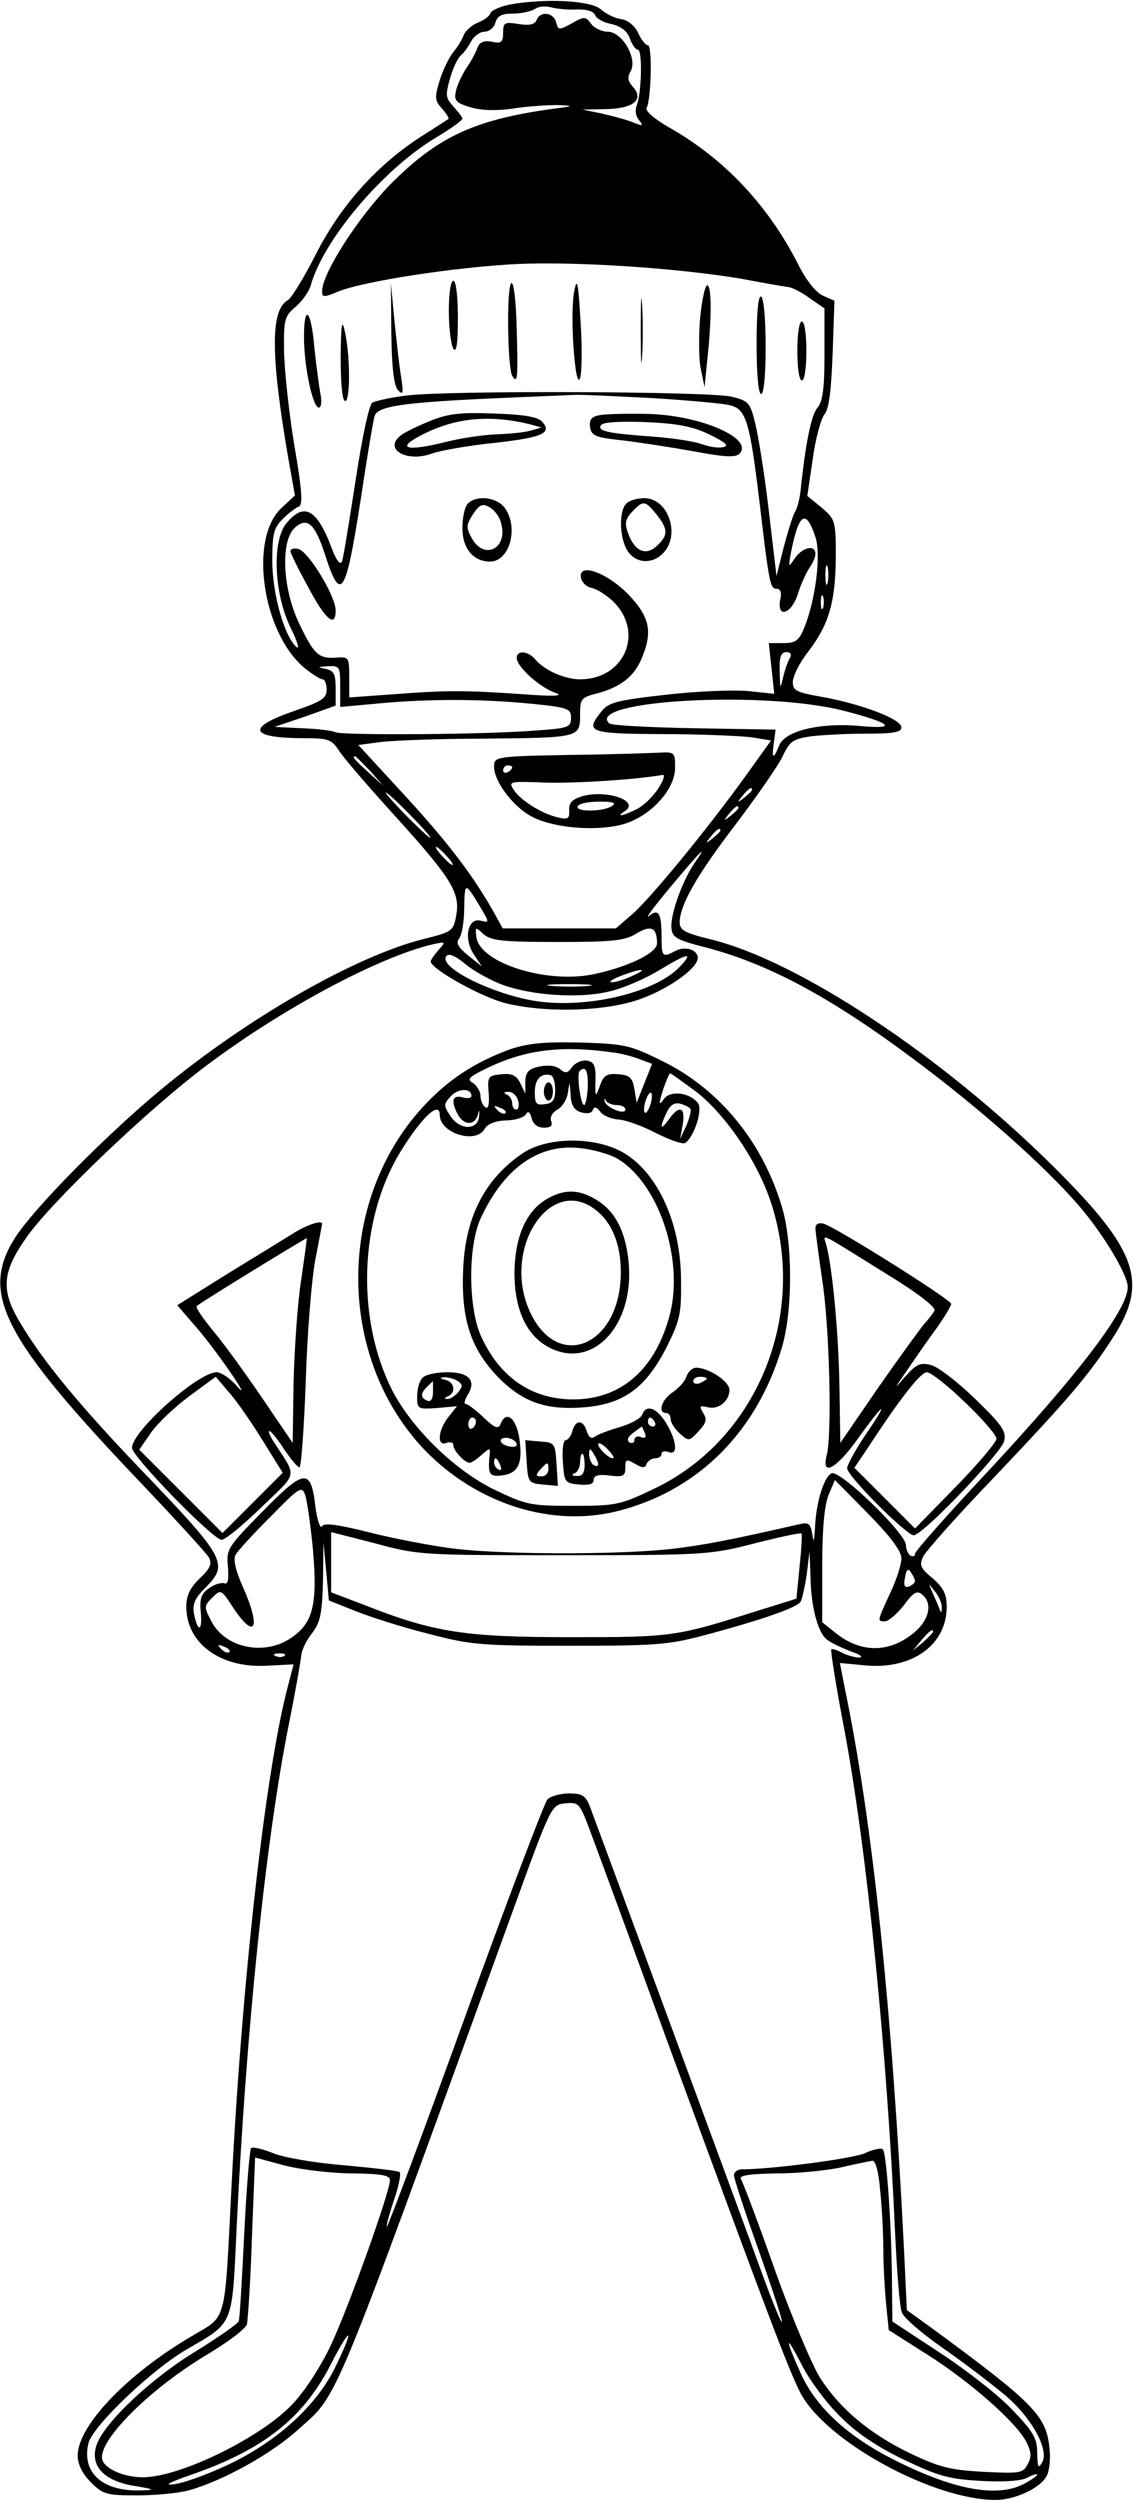 <?xml version="1.0" encoding="UTF-8" standalone="yes"?>
<svg version="1.0" xmlns="http://www.w3.org/2000/svg" width="66.123mm" height="145.810mm" viewBox="0 0 250 552" preserveAspectRatio="xMidYMid meet">
  <g transform="translate(0,552) scale(0.1,-0.1)" fill="#000000" stroke="none">
    <path d="M1125 5510 c-21 -4 -41 -13 -43 -19 -2 -7 -15 -16 -28 -21 -14 -6
-27 -18 -31 -27 -3 -10 -14 -27 -23 -38 -9 -11 -23 -39 -30 -62 -12 -39 -11
-45 5 -63 10 -11 16 -21 14 -23 -2 -1 -31 -20 -64 -41 -95 -62 -175 -151 -229
-258 -26 -51 -54 -97 -62 -101 -38 -22 -38 -120 1 -347 l15 -84 -29 -27 c-73
-66 -44 -274 49 -353 17 -14 36 -26 41 -26 5 0 9 -10 9 -23 0 -19 -11 -26 -72
-47 -107 -37 -99 -60 24 -60 52 0 59 -3 75 -27 10 -16 67 -82 127 -148 123
-136 142 -167 132 -218 -6 -33 -9 -35 -74 -51 -149 -38 -386 -173 -577 -331
-123 -102 -282 -263 -324 -329 -77 -123 -27 -220 282 -544 75 -79 141 -151
147 -161 7 -14 3 -24 -20 -46 -22 -21 -30 -38 -30 -63 0 -81 76 -136 178 -130
l59 3 -13 -50 c-50 -191 -101 -650 -124 -1100 -16 -314 -9 -286 -89 -334 -143
-84 -251 -198 -251 -263 0 -19 10 -40 29 -59 27 -27 35 -29 103 -29 40 0 91 5
113 11 76 21 184 81 244 136 89 80 68 30 474 1148 83 229 84 230 114 233 30 3
32 0 53 -55 12 -32 94 -254 181 -493 214 -582 257 -696 285 -752 54 -107 293
-238 432 -238 43 0 99 26 113 53 6 11 9 39 6 62 -7 71 -35 99 -258 263 l-57
41 -6 128 c-27 541 -69 944 -130 1240 l-12 61 53 -5 c105 -11 183 44 183 129
0 28 -7 42 -31 63 -27 22 -30 29 -21 48 6 12 75 90 154 172 168 177 211 227
267 314 77 121 52 191 -133 375 -247 245 -564 455 -758 502 -57 14 -68 20 -68
38 1 39 39 105 124 216 46 61 93 128 103 149 16 34 23 39 62 45 24 3 79 6 122
6 62 0 79 3 79 14 0 18 -87 51 -174 67 -58 10 -66 14 -66 33 0 13 15 43 34 67
46 60 60 109 61 208 0 81 -1 84 -31 110 l-32 26 12 81 c6 45 18 89 26 99 10
12 15 53 18 134 l4 117 -25 11 c-16 7 -37 34 -53 65 -66 132 -164 237 -288
307 -33 19 -53 37 -49 43 10 17 13 138 3 138 -5 0 -15 12 -22 28 -8 16 -23 28
-38 30 -14 2 -34 12 -45 22 -22 19 -123 24 -200 10z m146 -11 c23 1 39 -4 42
-12 3 -8 19 -17 36 -20 21 -5 35 -15 41 -32 5 -14 13 -25 18 -25 10 0 8 -98
-3 -123 -4 -10 -2 -24 5 -32 11 -14 9 -14 -16 -4 -16 6 -47 14 -69 19 l-40 8
51 1 c62 1 86 21 61 49 -12 13 -13 22 -5 35 15 28 -19 87 -51 87 -13 0 -30 8
-37 18 -12 16 -15 16 -43 0 -28 -15 -29 -15 -34 3 -6 22 -35 25 -43 5 -4 -10
-15 -13 -40 -9 -31 5 -34 3 -34 -19 0 -21 -4 -25 -25 -20 -18 3 -27 -1 -32
-14 -4 -11 -14 -30 -24 -44 -9 -14 -20 -36 -23 -50 -5 -22 -1 -27 32 -37 24
-7 57 -8 92 -3 30 5 75 8 100 8 29 -1 35 -2 15 -5 -193 -24 -276 -61 -385
-171 -71 -73 -150 -196 -150 -235 0 -14 4 -14 35 -1 56 23 258 54 395 61 134
6 358 -9 499 -33 47 -9 93 -17 102 -18 8 -1 30 -12 47 -25 l32 -22 0 -101 c0
-78 -4 -105 -16 -119 -13 -15 -26 -78 -37 -184 -2 -17 -7 -37 -12 -45 -5 -8
-16 -44 -25 -78 l-16 -64 -17 144 c-9 78 -23 165 -30 193 -11 46 -15 50 -52
59 -48 12 -623 14 -715 3 -36 -4 -71 -12 -79 -16 -7 -5 -22 -73 -37 -172 -14
-90 -27 -171 -30 -179 -4 -9 -13 3 -24 33 -32 84 -61 99 -100 50 -31 -40 -26
-156 11 -230 14 -29 20 -48 13 -42 -27 22 -54 118 -54 190 0 60 3 73 23 93 13
13 29 25 35 27 10 3 8 35 -9 134 -12 72 -22 165 -23 208 -1 72 1 79 26 100 14
12 29 33 33 47 28 100 157 253 273 324 34 20 62 40 62 44 0 3 -9 15 -20 27
-17 19 -18 24 -7 63 7 24 18 46 24 50 5 4 15 17 22 30 6 12 20 22 30 22 10 0
21 9 24 20 4 15 14 20 39 20 18 0 40 5 48 10 8 6 24 7 35 4 11 -3 36 -6 56 -5z
m169 -858 c80 -5 157 -12 172 -16 35 -9 43 -37 64 -210 22 -186 24 -195 38
-195 9 0 12 -9 8 -25 -7 -41 25 -31 39 13 6 20 18 46 25 57 8 11 14 25 14 32
0 21 -28 15 -45 -9 -15 -22 -15 -22 -9 12 17 87 33 98 54 34 13 -39 0 -140
-25 -201 -12 -28 -19 -33 -46 -33 l-32 0 6 -56 6 -56 -57 6 c-31 3 -113 0
-182 -8 -107 -12 -127 -17 -142 -36 -38 -47 -30 -50 135 -51 83 0 172 -4 196
-7 l43 -7 -56 -78 c-82 -114 -208 -268 -250 -305 l-37 -32 -125 0 -125 0 -17
31 c-47 84 -100 154 -196 259 l-106 115 53 7 c28 3 129 7 222 7 213 2 215 2
215 52 0 36 2 39 38 48 52 14 82 38 98 77 25 59 18 91 -28 140 -48 50 -113 73
-106 38 2 -10 12 -20 23 -22 11 -2 32 -15 47 -29 71 -68 27 -173 -72 -173 -34
0 -79 20 -99 44 -16 19 -41 21 -41 3 0 -19 52 -66 86 -77 20 -7 -4 -8 -71 -3
-131 9 -171 9 -287 0 l-98 -7 0 45 c0 43 -1 45 -28 43 -40 -3 -50 7 -83 76
-37 78 -41 182 -9 211 27 24 44 9 66 -58 35 -110 46 -94 79 118 14 94 28 177
31 186 6 22 61 30 254 39 85 4 169 7 185 8 17 1 95 -3 175 -7z m387 -408 c-3
-10 -5 -2 -5 17 0 19 2 27 5 18 2 -10 2 -26 0 -35z m-10 -55 c-3 -7 -5 -2 -5
12 0 14 2 19 5 13 2 -7 2 -19 0 -25z m-73 -110 c-4 -6 -11 -25 -15 -42 -7 -29
-7 -29 -8 12 -1 32 3 42 15 42 9 0 12 -5 8 -12z m-994 -64 l0 -45 88 8 c110
10 223 10 335 -1 81 -8 87 -11 87 -31 0 -21 -6 -23 -77 -28 -108 -9 -425 -11
-443 -4 -8 4 -42 8 -75 9 l-60 3 68 23 67 24 0 38 c0 32 -4 39 -22 43 -20 4
-19 4 5 6 26 1 27 -1 27 -45z m1115 -54 c104 -27 118 -41 33 -33 -88 8 -166
-11 -178 -43 -13 -32 -17 -30 -12 5 l4 30 -180 3 c-99 2 -184 6 -188 11 -52
51 346 73 521 27z m-1049 -132 l29 -33 -32 29 c-31 28 -38 36 -30 36 2 0 16
-15 33 -32z m844 -42 c0 -2 -8 -10 -17 -17 -16 -13 -17 -12 -4 4 13 16 21 21
21 13z m-755 -56 c27 -27 47 -50 44 -50 -3 0 -27 23 -54 50 -27 28 -47 50 -44
50 3 0 27 -22 54 -50z m725 16 c0 -2 -8 -10 -17 -17 -16 -13 -17 -12 -4 4 13
16 21 21 21 13z m-40 -50 c0 -2 -8 -10 -17 -17 -16 -13 -17 -12 -4 4 13 16 21
21 21 13z m-605 -56 c10 -11 16 -20 13 -20 -3 0 -13 9 -23 20 -10 11 -16 20
-13 20 3 0 13 -9 23 -20z m547 -17 c-27 -40 -54 -116 -50 -144 2 -19 14 -25
68 -39 143 -36 283 -111 470 -251 140 -104 286 -233 361 -320 53 -61 109 -153
109 -181 0 -50 -109 -192 -308 -406 -89 -95 -162 -177 -162 -183 0 -5 -4 -7
-10 -4 -5 3 -10 14 -10 23 0 26 -145 166 -164 159 -17 -7 -35 -65 -37 -122 -2
-30 -3 -33 -6 -12 -4 22 -8 26 -26 22 -162 -37 -210 -46 -284 -55 -114 -13
-363 -13 -478 0 -49 6 -134 22 -189 36 -72 18 -101 22 -106 14 -4 -7 -11 13
-15 45 -10 84 -24 82 -117 -13 -77 -78 -80 -83 -76 -122 2 -28 0 -39 -8 -36
-6 2 -22 -2 -34 -11 -17 -12 -21 -23 -18 -53 4 -43 -7 -45 -15 -3 -4 20 2 34
24 56 54 54 48 65 -146 267 -128 134 -210 232 -260 316 -45 73 -43 113 10 189
52 77 272 287 398 381 167 126 382 241 502 269 28 6 29 6 12 -13 -9 -10 -17
-22 -17 -25 0 -16 110 -78 165 -92 84 -21 208 -19 286 5 65 20 139 70 139 95
0 18 -28 27 -50 15 -28 -15 -30 -13 -30 33 0 51 -7 62 -28 44 -9 -6 13 23 49
66 66 79 85 98 51 50z m-473 -95 c21 -35 21 -36 2 -31 -29 8 -39 -39 -16 -74
l18 -27 -30 24 c-23 19 -28 28 -20 38 6 8 11 38 11 67 1 58 2 58 35 3z m391
-81 c0 -21 -61 -51 -139 -68 -104 -22 -251 24 -260 81 -3 24 -2 24 16 7 17
-14 41 -17 164 -17 122 0 149 3 174 19 32 19 45 13 45 -22z m-340 -92 c64 -23
167 -30 231 -15 30 6 79 27 111 46 66 40 80 43 49 10 -53 -57 -202 -93 -315
-77 -96 14 -218 74 -202 99 5 8 19 3 44 -18 20 -16 57 -36 82 -45z m285 20
c-16 -8 -37 -14 -45 -14 -8 0 1 7 20 14 46 18 64 17 25 0z m-97 -22 c-21 -2
-57 -2 -80 0 -24 2 -7 4 37 4 44 0 63 -2 43 -4z m692 -1264 c0 -13 -11 -48
-25 -77 -29 -63 -29 -62 -11 -62 7 0 26 16 41 35 21 29 30 34 41 24 23 -19 16
-55 -17 -83 -54 -46 -118 -47 -174 -2 l-30 24 0 124 c0 84 5 134 14 157 l14
33 74 -75 c49 -50 73 -82 73 -98z m-1300 17 c10 -120 0 -160 -49 -193 -59 -40
-146 -22 -176 38 -16 30 -16 33 2 51 19 19 20 19 46 -21 49 -74 63 -47 22 45
-16 36 -22 61 -16 71 4 8 39 46 77 84 65 66 69 69 77 47 4 -13 12 -68 17 -122z
m555 -10 c310 0 323 1 420 26 55 14 102 24 104 22 2 -1 0 -35 -4 -73 l-7 -71
-77 -24 c-190 -60 -193 -61 -421 -61 -234 0 -302 10 -459 72 l-71 27 0 67 0
66 98 -25 c95 -26 105 -26 417 -26z m-462 -123 c32 -13 104 -36 160 -50 95
-25 117 -27 312 -27 187 0 219 2 295 22 128 34 209 62 217 75 4 7 10 35 14 62
l6 50 2 -55 c1 -67 16 -124 36 -140 8 -7 32 -18 52 -26 21 -7 30 -13 20 -14
-10 0 -27 5 -39 11 -11 6 -21 9 -23 7 -2 -2 11 -85 30 -183 49 -264 93 -702
111 -1105 4 -85 10 -165 15 -176 4 -12 45 -47 91 -79 46 -32 106 -78 135 -102
60 -50 100 -122 84 -150 -9 -15 -10 -11 -11 20 0 33 -8 47 -55 96 -30 32 -102
88 -160 126 l-105 69 -1 95 c-1 121 -12 277 -20 285 -3 4 -22 0 -41 -9 -30
-12 -206 -35 -270 -35 -10 0 -18 -6 -18 -13 0 -8 25 -83 55 -167 30 -85 53
-155 51 -157 -2 -2 -20 42 -41 99 -68 187 -373 1012 -384 1041 -9 22 -17 27
-45 27 -19 0 -41 -6 -48 -13 -7 -8 -89 -224 -182 -480 -93 -257 -171 -465
-173 -464 -2 2 6 29 16 60 11 31 16 59 12 61 -4 3 -59 9 -123 15 -63 5 -134
17 -157 27 -23 9 -44 14 -48 11 -3 -4 -10 -88 -15 -189 -5 -101 -10 -188 -12
-193 -2 -6 -44 -35 -92 -65 -100 -60 -205 -159 -222 -208 -16 -46 15 -80 83
-91 47 -8 48 -9 12 -10 -83 -2 -129 40 -113 105 10 38 141 163 218 207 103 60
99 49 109 264 21 440 64 856 115 1113 15 74 27 144 28 155 1 11 11 33 24 49
18 24 22 42 24 115 l1 86 6 -64 6 -65 58 -23z m1237 66 c0 -4 -6 -9 -13 -12
-10 -4 -13 2 -9 20 3 18 7 21 13 11 5 -7 9 -16 9 -19z m59 -58 c0 -14 -1 -14
-6 -1 -3 8 -10 24 -15 35 -9 20 -9 20 6 1 9 -11 16 -27 15 -35z m-19 -54 c0
-2 -10 -12 -22 -23 l-23 -19 19 23 c18 21 26 27 26 19z m-1555 -45 c-3 -3 -11
0 -18 7 -9 10 -8 11 6 5 10 -3 15 -9 12 -12z m122 -8 c-3 -3 -12 -4 -19 -1 -8
3 -5 6 6 6 11 1 17 -2 13 -5z m151 -1143 c63 -1 82 -4 82 -15 0 -25 -91 -280
-130 -363 -22 -47 -58 -103 -85 -131 -69 -74 -249 -162 -331 -162 -40 0 -81
17 -89 37 -15 40 104 159 236 237 43 26 80 54 83 64 2 9 8 96 11 192 l7 176
67 -18 c36 -9 103 -17 149 -17z m1165 -38 c4 -38 7 -95 7 -129 0 -34 3 -88 6
-120 l6 -59 85 -54 c95 -60 197 -150 219 -193 11 -22 12 -33 3 -49 -10 -20
-17 -21 -97 -17 -74 4 -98 10 -163 41 -89 43 -155 98 -199 167 -17 27 -63 135
-100 239 -37 105 -71 195 -75 200 -4 8 23 11 82 12 48 0 113 7 143 14 30 7 60
13 66 14 7 0 14 -26 17 -66z m-1202 -386 c-41 -87 -129 -167 -236 -218 -44
-21 -98 -41 -120 -44 -27 -4 -15 3 40 22 156 55 242 123 302 238 46 90 57 91
14 2z m1113 -112 c35 -36 81 -67 141 -96 78 -37 100 -43 171 -47 50 -3 89 0
102 7 12 7 22 9 22 7 0 -3 -13 -12 -30 -21 -60 -31 -159 -12 -293 57 -101 52
-169 117 -201 191 -35 78 -32 85 5 13 17 -33 54 -83 83 -111z"/>
    <path d="M1121 4810 c0 -58 4 -112 9 -120 12 -18 13 -8 10 104 -3 125 -19 138
-19 16z"/>
    <path d="M1267 4876 c-10 -48 2 -221 13 -191 4 11 5 68 1 125 -5 89 -8 99 -14
66z"/>
    <path d="M990 4833 c0 -38 5 -75 10 -83 7 -10 10 11 10 68 0 48 -4 82 -10 82
-6 0 -10 -29 -10 -67z"/>
    <path d="M1414 4790 c0 -63 1 -89 3 -57 2 31 2 83 0 115 -2 31 -3 5 -3 -58z"/>
    <path d="M863 4783 c1 -77 6 -116 15 -125 11 -11 12 -6 7 27 -4 22 -10 78 -15
125 l-8 85 1 -112z"/>
    <path d="M1545 4816 c-3 -40 -3 -91 2 -112 l8 -39 6 60 c10 90 10 165 0 165
-5 0 -12 -33 -16 -74z"/>
    <path d="M1670 4761 c0 -67 4 -111 10 -111 6 0 10 41 10 104 0 59 -4 108 -10
111 -6 4 -10 -33 -10 -104z"/>
    <path d="M670 4776 c0 -64 19 -156 33 -156 5 0 7 14 3 32 -3 17 -9 62 -13 100
-7 84 -23 100 -23 24z"/>
    <path d="M751 4733 c0 -52 3 -95 9 -98 12 -8 13 92 1 150 -7 33 -9 24 -10 -52z"/>
    <path d="M1760 4745 c0 -37 4 -65 10 -65 6 0 10 28 10 65 0 37 -4 65 -10 65
-6 0 -10 -28 -10 -65z"/>
    <path d="M945 4589 c-27 -11 -55 -25 -62 -31 -38 -31 16 -60 71 -39 17 6 78
17 136 23 108 12 130 22 105 48 -10 10 -43 15 -107 17 -76 3 -102 -1 -143 -18z
m225 -6 l25 -7 -25 -7 c-14 -4 -47 -7 -74 -8 -28 -1 -78 -8 -113 -17 -85 -21
-111 -15 -56 14 76 40 152 47 243 25z"/>
    <path d="M1322 4603 c-17 -3 -22 -10 -20 -26 3 -19 12 -23 68 -29 36 -4 107
-15 158 -24 69 -13 95 -15 104 -6 33 33 -84 85 -202 88 -47 1 -95 0 -108 -3z
m243 -42 c35 -17 45 -25 32 -28 -10 -3 -32 0 -50 7 -18 6 -66 13 -107 16 -98
7 -122 12 -114 25 4 7 40 9 98 7 70 -3 103 -9 141 -27z"/>
    <path d="M1032 4408 c-7 -7 -12 -31 -12 -54 0 -45 24 -74 61 -74 43 0 64 74
33 118 -17 24 -62 30 -82 10z m74 -45 c14 -55 -38 -80 -65 -32 -13 24 -13 29
2 53 15 22 21 25 37 16 11 -6 23 -22 26 -37z"/>
    <path d="M1382 4408 c-17 -17 -15 -79 4 -106 19 -27 55 -28 79 -2 37 41 9 120
-43 120 -16 0 -33 -5 -40 -12z m67 -24 c26 -33 26 -46 0 -70 -24 -22 -49 -11
-63 29 -8 21 -6 31 9 47 24 26 29 25 54 -6z"/>
    <path d="M640 4303 c0 -4 17 -39 38 -77 39 -74 62 -94 62 -54 0 32 -61 132
-83 136 -9 2 -17 0 -17 -5z"/>
    <path d="M1253 3853 c-161 -3 -163 -4 -163 -26 0 -34 45 -92 87 -112 49 -24
141 -31 198 -15 60 17 115 76 115 125 0 34 -1 35 -37 33 -21 -1 -111 -4 -200
-5z m-123 -27 c0 -3 -4 -8 -10 -11 -5 -3 -10 -1 -10 4 0 6 5 11 10 11 6 0 10
-2 10 -4z m324 -45 c-9 -15 -29 -36 -44 -45 -29 -16 -56 -23 -31 -7 34 22 -39
48 -94 33 -22 -7 -30 -14 -29 -31 1 -19 -3 -21 -25 -16 -37 9 -81 37 -97 60
-13 20 -11 20 69 17 64 -2 196 6 260 17 5 0 1 -12 -9 -28z m-104 -41 c-20 -13
-83 -13 -75 0 3 6 25 10 48 10 31 0 38 -3 27 -10z"/>
    <path d="M1125 3203 c-79 -29 -138 -68 -193 -128 -191 -209 -189 -552 3 -755
117 -122 286 -175 434 -135 174 46 302 175 357 360 24 81 24 230 0 310 -43
144 -138 260 -264 322 -71 35 -82 38 -181 41 -82 2 -117 -2 -156 -15z m235 -8
c14 -2 37 -8 52 -14 l27 -10 -17 -43 -17 -43 -5 30 c-4 25 -10 31 -35 33 -26
2 -33 -2 -41 -25 -10 -27 -11 -27 -10 12 1 31 -3 40 -18 43 -11 2 -25 -4 -33
-13 -10 -15 -15 -16 -27 -6 -9 8 -27 10 -46 6 -24 -5 -30 -12 -31 -33 l0 -27
-11 23 c-9 18 -18 22 -42 20 -29 -3 -31 -5 -28 -41 2 -25 -1 -37 -7 -32 -6 3
-11 15 -11 25 0 10 -8 23 -17 29 -15 8 -8 14 41 37 83 38 163 46 276 29z m-63
-75 c-1 -22 -5 -40 -8 -40 -8 0 -17 69 -10 75 13 13 19 1 18 -35z m-72 -6 c0
-22 -5 -30 -22 -32 -20 -3 -23 1 -23 26 0 29 13 43 35 38 6 -2 10 -16 10 -32z
m312 -5 c64 -50 133 -151 163 -239 85 -250 -27 -528 -256 -637 -75 -36 -84
-38 -180 -38 -95 0 -103 2 -176 37 -87 43 -181 136 -223 218 -80 158 -73 376
17 525 47 77 88 116 88 83 0 -40 79 -65 99 -31 6 11 23 18 46 19 20 0 40 6 45
13 5 9 9 6 13 -8 3 -13 13 -21 27 -21 15 0 20 4 16 15 -3 8 3 19 14 25 10 5
21 22 23 37 4 27 4 26 6 -4 1 -23 7 -34 23 -39 14 -4 24 -2 26 5 3 8 8 7 16
-3 6 -9 25 -17 41 -18 17 -1 54 -15 83 -30 30 -15 58 -25 64 -22 20 13 40 75
28 89 -19 23 -61 28 -75 8 -11 -15 -12 -12 -2 20 7 20 14 37 16 37 2 0 28 -19
58 -41z m-497 -9 c0 -5 -9 -6 -20 -3 -22 6 -26 -8 -10 -38 13 -24 37 -25 44
-1 4 13 4 13 3 -3 -3 -31 -42 -31 -63 0 -16 24 -16 27 1 45 16 17 45 18 45 0z
m103 -10 c3 -11 1 -20 -4 -20 -5 0 -9 6 -9 14 0 8 -6 17 -12 19 -8 4 -7 6 3 6
9 1 19 -8 22 -19z m292 -10 c-4 -12 -9 -19 -12 -17 -3 3 -2 15 2 27 4 12 9 19
12 17 3 -3 2 -15 -2 -27z m-74 0 c10 0 19 -4 19 -10 0 -13 -43 4 -46 19 -1 6
0 7 3 1 2 -5 13 -10 24 -10z m163 -9 c2 -3 -2 -19 -9 -36 l-14 -30 6 33 c6 38
-8 43 -31 10 -19 -26 -21 -19 -5 15 8 17 17 23 30 20 11 -3 21 -8 23 -12z
m-409 -9 c-3 -3 -11 0 -18 7 -9 10 -8 11 6 5 10 -3 15 -9 12 -12z"/>
    <path d="M1200 3110 c0 -11 5 -20 10 -20 6 0 10 9 10 20 0 11 -4 20 -10 20 -5
0 -10 -9 -10 -20z"/>
    <path d="M1154 2974 c-82 -55 -126 -137 -132 -250 -6 -114 15 -180 76 -244 56
-57 108 -75 196 -67 83 8 131 43 176 130 31 62 34 76 33 150 0 131 -56 247
-137 287 -64 31 -161 28 -212 -6z m211 -14 c92 -57 147 -230 111 -351 -33
-116 -108 -179 -211 -179 -92 0 -163 49 -204 140 -28 62 -29 197 -1 259 51
111 128 166 219 156 30 -3 69 -14 86 -25z"/>
    <path d="M1204 2871 c-44 -27 -68 -83 -69 -161 0 -78 24 -133 69 -161 99 -60
198 41 183 187 -7 66 -30 110 -70 134 -40 25 -73 25 -113 1z m111 -23 c36 -28
55 -76 55 -137 0 -162 -139 -222 -201 -87 -63 138 45 304 146 224z"/>
    <path d="M1515 2481 c-3 -11 -17 -26 -30 -35 -25 -16 -34 -46 -15 -46 6 0 10
-6 10 -13 0 -8 9 -22 20 -32 20 -18 21 -18 42 5 17 18 19 26 10 40 -9 15 -8
17 9 13 24 -7 49 13 49 38 0 19 -46 49 -74 49 -8 0 -17 -9 -21 -19z m45 -5 c0
-2 -7 -6 -15 -10 -8 -3 -15 -1 -15 4 0 6 7 10 15 10 8 0 15 -2 15 -4z"/>
    <path d="M932 2478 c-7 -7 -12 -25 -12 -41 0 -28 1 -29 44 -26 l44 4 -19 -24
c-23 -29 -26 -66 -4 -57 8 3 15 1 15 -5 0 -12 25 -39 36 -39 4 0 16 8 27 18
18 16 19 16 17 -3 -4 -40 0 -46 26 -43 37 4 48 26 40 81 -7 47 -30 64 -42 32
-5 -11 -13 -8 -37 15 -18 17 -35 30 -40 30 -4 0 -2 8 4 19 21 32 4 51 -44 51
-24 0 -48 -5 -55 -12z m77 -7 c12 -8 12 -12 2 -25 -8 -9 -19 -16 -25 -15 -7 0
-6 2 2 6 18 7 15 31 -5 36 -13 3 -14 5 -3 6 8 0 21 -3 29 -8z m-54 -25 c0 -15
-5 -22 -12 -19 -16 6 -16 16 -1 31 7 7 12 12 13 12 0 0 0 -11 0 -24z m95 -65
c0 -6 -4 -12 -8 -15 -5 -3 -9 1 -9 9 0 8 4 15 9 15 4 0 8 -4 8 -9z m90 -51 c0
-5 -9 -6 -20 -3 -11 3 -17 9 -15 14 7 10 35 1 35 -11z m-36 -46 c3 -8 2 -12
-4 -9 -6 3 -10 10 -10 16 0 14 7 11 14 -7z"/>
    <path d="M1417 2396 c-3 -8 -25 -20 -49 -27 -24 -7 -48 -16 -55 -21 -7 -6 -14
-2 -18 11 -8 27 -25 27 -32 1 -3 -11 -10 -20 -15 -20 -5 0 -8 -21 -6 -47 3
-46 4 -48 36 -51 22 -2 32 1 32 10 0 10 10 13 35 10 30 -4 35 -1 35 17 0 19 2
20 21 9 17 -10 23 -10 26 0 3 6 11 12 19 12 8 0 14 4 14 10 0 5 7 7 15 4 22
-9 19 24 -5 64 -21 34 -44 42 -53 18z m28 -16 c3 -5 1 -10 -4 -10 -6 0 -11 5
-11 10 0 6 2 10 4 10 3 0 8 -4 11 -10z m-22 -24 c4 -10 1 -13 -9 -9 -7 3 -14
0 -14 -7 0 -6 -5 -8 -11 -5 -6 5 -4 12 8 21 10 7 19 14 19 14 1 0 4 -7 7 -14z
m-69 -55 c-5 -6 -34 20 -34 30 0 5 8 1 18 -8 10 -10 17 -20 16 -22z m-34 -14
c0 -5 -4 -5 -10 -2 -5 3 -10 14 -10 23 0 15 2 15 10 2 5 -8 10 -19 10 -23z
m-30 -2 c0 -17 -5 -25 -17 -24 -11 0 -13 3 -5 6 6 2 12 13 12 24 0 10 2 19 5
19 3 0 5 -11 5 -25z"/>
    <path d="M1162 2292 c3 -45 4 -47 36 -50 l33 -3 -3 48 c-3 46 -4 48 -36 50
l-33 3 3 -48z m48 -17 c0 -8 -7 -15 -15 -15 -13 0 -14 3 -3 15 16 18 18 18 18
0z"/>
    <path d="M650 2799 c-19 -12 -86 -53 -148 -91 l-112 -70 37 -43 c21 -23 57
-71 81 -106 24 -35 31 -49 15 -31 -15 18 -36 32 -46 32 -41 0 -187 -130 -187
-167 0 -19 179 -203 198 -203 8 0 47 32 88 72 82 79 79 64 28 143 -9 14 -14
25 -10 25 3 0 18 -18 32 -40 15 -22 30 -40 34 -40 4 0 10 86 14 191 3 104 13
225 21 267 8 42 15 78 15 80 0 8 -30 -1 -60 -19z m14 -104 c-8 -49 -15 -151
-17 -226 l-2 -135 -68 100 c-38 56 -87 123 -109 149 -22 27 -38 50 -35 53 6 7
242 151 243 150 1 -1 -5 -41 -12 -91z m-87 -353 l46 -74 -66 -66 -67 -67 -92
92 -92 92 25 36 c13 20 51 56 84 81 l60 44 28 -33 c16 -17 49 -65 74 -105z"/>
    <path d="M1800 2808 c0 -8 7 -59 15 -114 16 -103 22 -339 10 -387 -13 -49 21
-31 70 38 58 81 70 86 15 6 -22 -33 -40 -66 -40 -73 0 -17 131 -148 147 -148
20 0 193 181 200 208 5 21 -4 35 -64 93 -38 37 -82 71 -98 75 -24 6 -32 2 -58
-27 -25 -29 -24 -27 6 16 19 28 48 70 66 94 17 24 31 48 31 52 0 9 -256 170
-282 177 -11 3 -18 -1 -18 -10z m157 -101 c69 -42 110 -74 106 -81 -3 -6 -14
-20 -24 -31 -9 -11 -55 -74 -101 -140 l-83 -121 -2 127 c-2 117 -16 267 -30
313 -6 22 -17 27 134 -67z m174 -284 c38 -36 69 -72 69 -80 0 -7 -40 -55 -90
-106 l-90 -92 -67 67 -67 67 29 43 c70 107 117 168 131 168 9 0 47 -30 85 -67z"/>
  </g>
</svg>